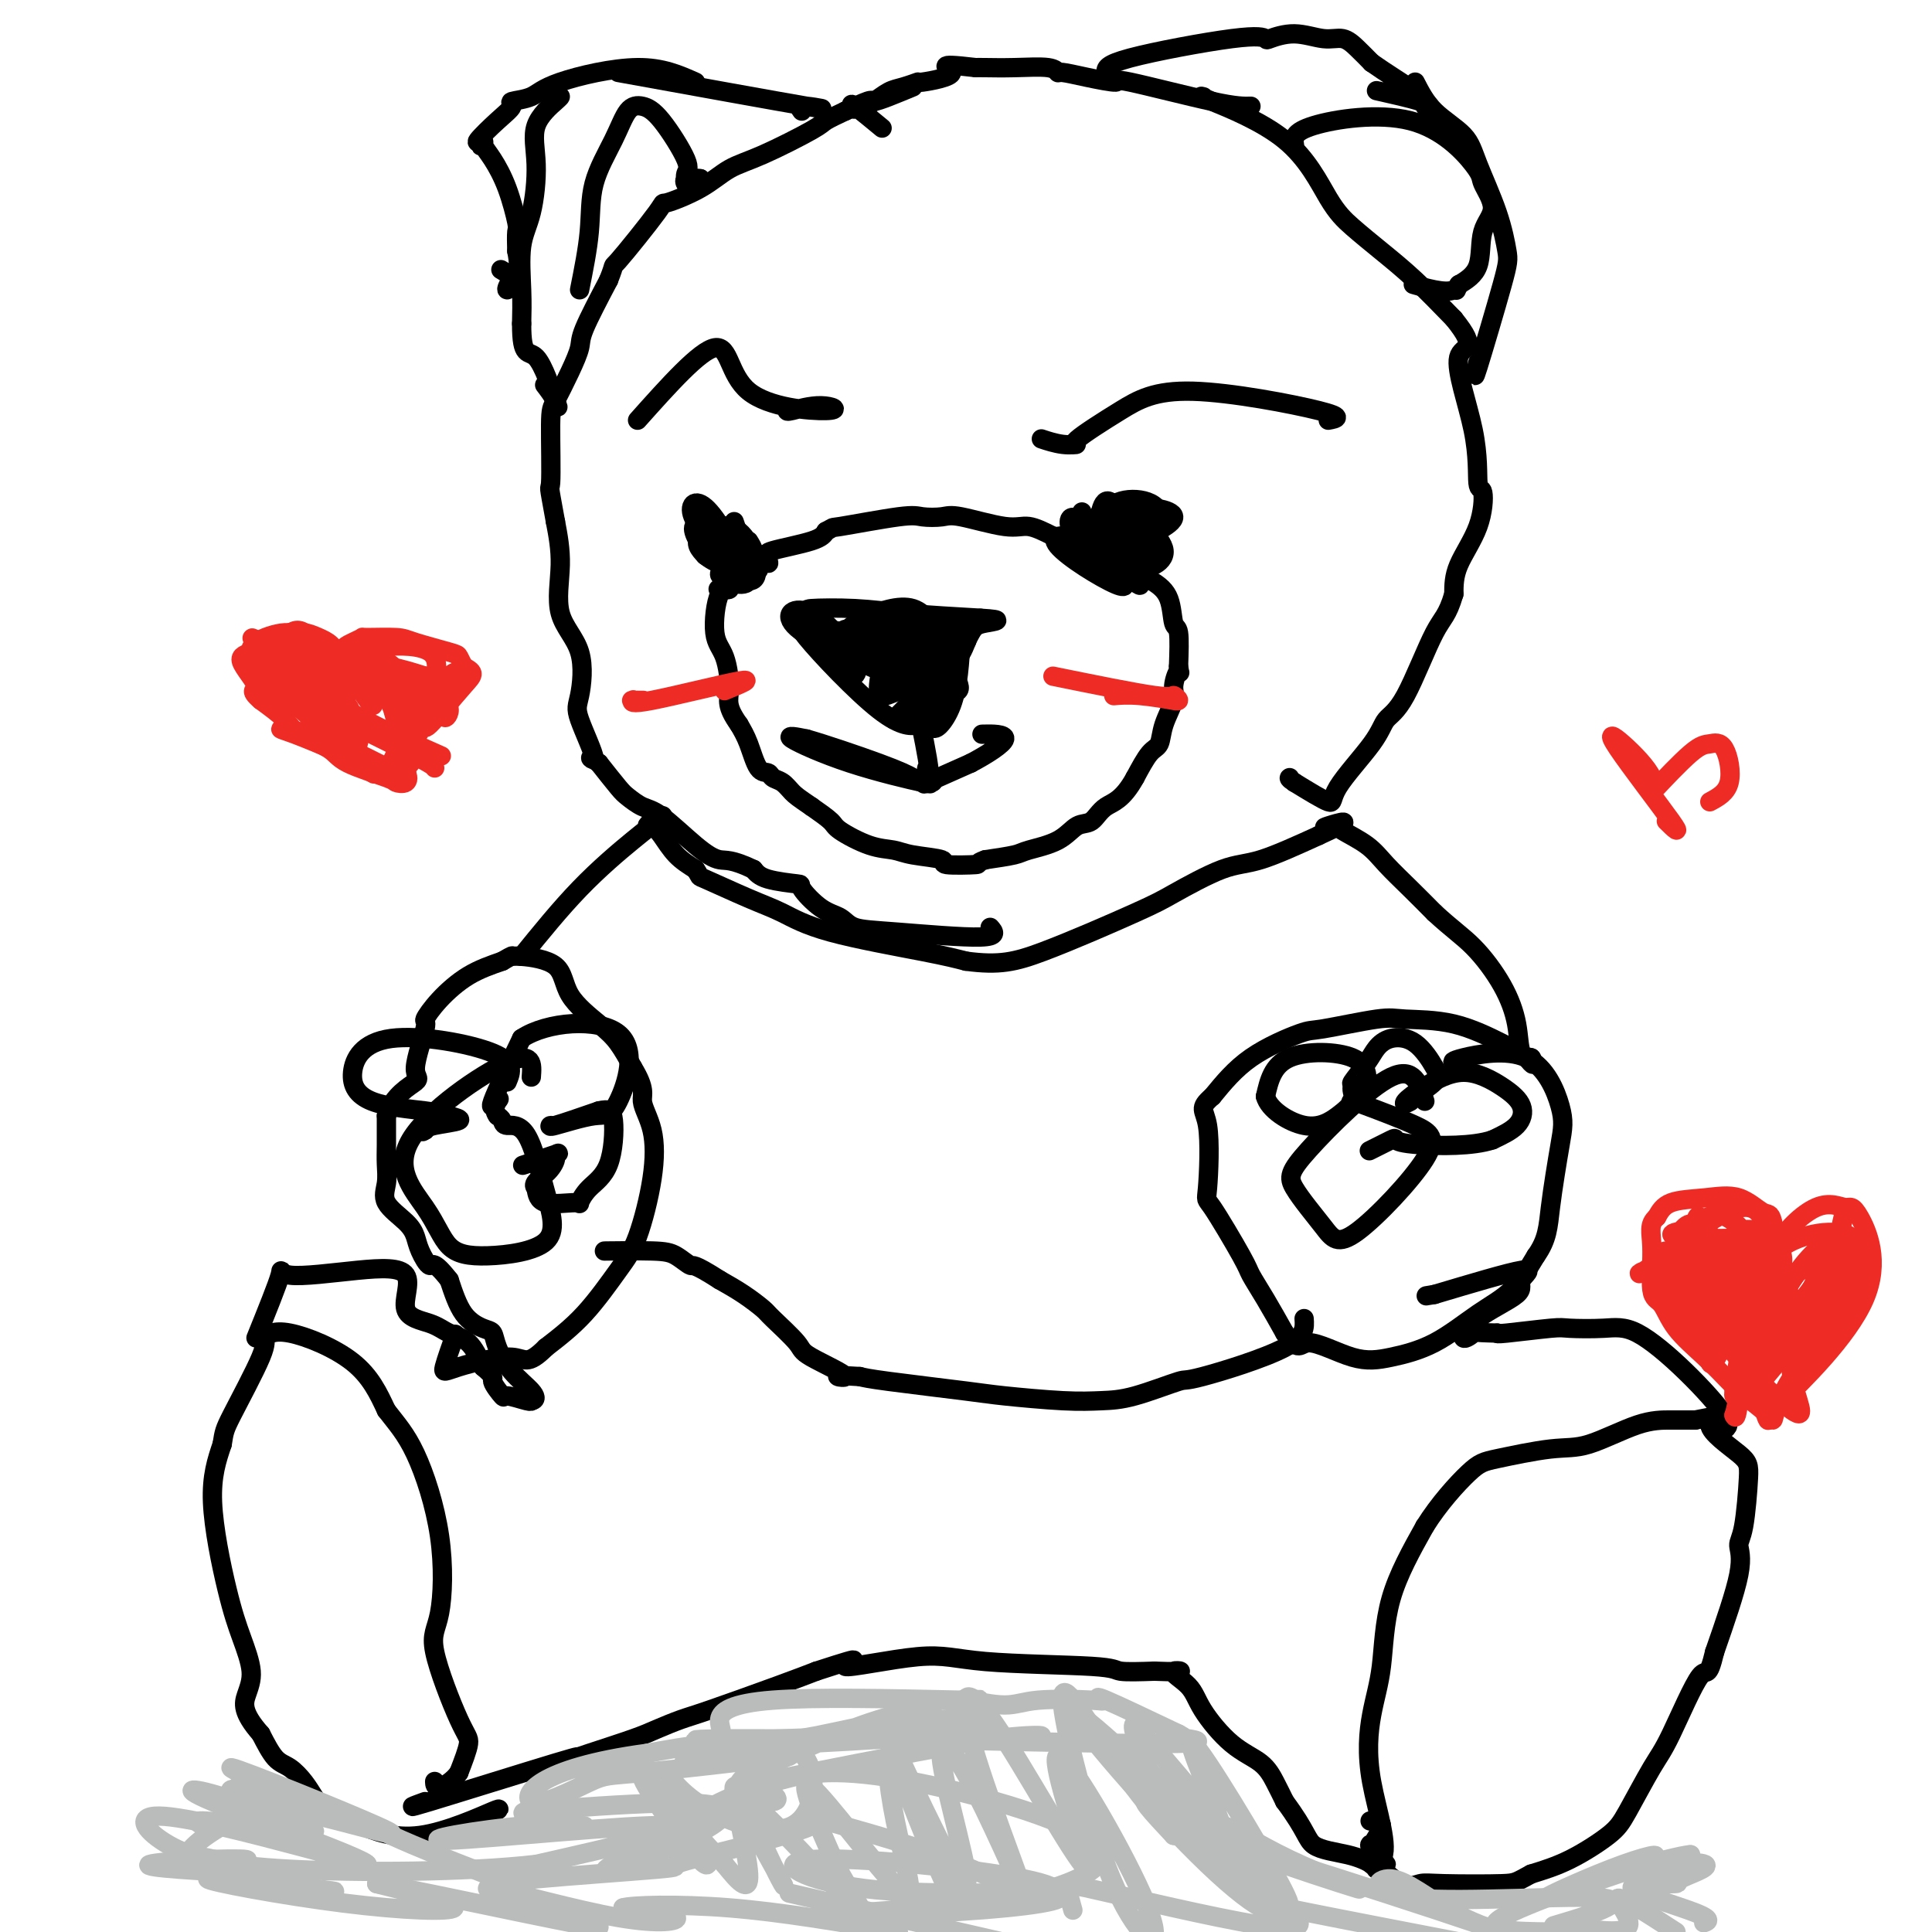 <svg viewBox='0 0 400 400' version='1.1' xmlns='http://www.w3.org/2000/svg' xmlns:xlink='http://www.w3.org/1999/xlink'><g fill='none' stroke='#000000' stroke-width='4' stroke-linecap='round' stroke-linejoin='round'><path d='M101,376c1.782,-1.037 3.564,-2.074 1,-1c-2.564,1.074 -9.474,4.258 -15,5c-5.526,0.742 -9.668,-0.959 -12,-2c-2.332,-1.041 -2.854,-1.424 -4,-2c-1.146,-0.576 -2.915,-1.345 -4,-2c-1.085,-0.655 -1.487,-1.195 -2,-2c-0.513,-0.805 -1.138,-1.876 -2,-3c-0.862,-1.124 -1.963,-2.303 -3,-3c-1.037,-0.697 -2.011,-0.914 -3,-2c-0.989,-1.086 -1.995,-3.043 -3,-5'/><path d='M54,359c-4.012,-4.536 -3.543,-6.376 -3,-8c0.543,-1.624 1.159,-3.032 1,-5c-0.159,-1.968 -1.094,-4.497 -2,-7c-0.906,-2.503 -1.782,-4.982 -3,-10c-1.218,-5.018 -2.776,-12.577 -3,-18c-0.224,-5.423 0.888,-8.712 2,-12'/><path d='M46,299c0.406,-2.543 0.421,-2.901 2,-6c1.579,-3.099 4.721,-8.938 6,-12c1.279,-3.062 0.693,-3.347 1,-4c0.307,-0.653 1.506,-1.676 5,-1c3.494,0.676 9.284,3.050 13,6c3.716,2.950 5.358,6.475 7,10'/><path d='M80,292c2.148,2.794 4.018,4.780 6,9c1.982,4.220 4.077,10.675 5,17c0.923,6.325 0.673,12.521 0,16c-0.673,3.479 -1.768,4.242 -1,8c0.768,3.758 3.399,10.512 5,14c1.601,3.488 2.172,3.711 2,5c-0.172,1.289 -1.086,3.645 -2,6'/><path d='M95,367c-1.155,1.667 -3.042,2.833 -4,3c-0.958,0.167 -0.988,-0.667 -1,-1c-0.012,-0.333 -0.006,-0.167 0,0'/><path d='M53,277c2.228,-5.519 4.456,-11.038 5,-13c0.544,-1.962 -0.595,-0.366 2,0c2.595,0.366 8.924,-0.498 14,-1c5.076,-0.502 8.900,-0.642 10,1c1.100,1.642 -0.523,5.067 0,7c0.523,1.933 3.192,2.374 5,3c1.808,0.626 2.756,1.438 4,2c1.244,0.562 2.784,0.875 4,2c1.216,1.125 2.108,3.063 3,5'/><path d='M100,283c2.807,2.349 1.824,2.223 2,3c0.176,0.777 1.511,2.457 2,3c0.489,0.543 0.131,-0.050 1,0c0.869,0.050 2.965,0.744 4,1c1.035,0.256 1.010,0.073 1,0c-0.010,-0.073 -0.005,-0.037 0,0'/><path d='M110,290c1.125,-0.124 0.938,-0.936 0,-2c-0.938,-1.064 -2.628,-2.382 -4,-4c-1.372,-1.618 -2.426,-3.536 -3,-5c-0.574,-1.464 -0.669,-2.475 -1,-3c-0.331,-0.525 -0.897,-0.564 -2,-1c-1.103,-0.436 -2.744,-1.267 -4,-3c-1.256,-1.733 -2.128,-4.366 -3,-7'/><path d='M93,265c-3.427,-4.404 -3.494,-2.915 -4,-3c-0.506,-0.085 -1.452,-1.744 -2,-3c-0.548,-1.256 -0.697,-2.111 -1,-3c-0.303,-0.889 -0.761,-1.814 -2,-3c-1.239,-1.186 -3.260,-2.633 -4,-4c-0.740,-1.367 -0.198,-2.655 0,-4c0.198,-1.345 0.053,-2.747 0,-4c-0.053,-1.253 -0.015,-2.358 0,-4c0.015,-1.642 0.008,-3.821 0,-6'/><path d='M80,231c1.394,-4.313 4.878,-6.095 6,-7c1.122,-0.905 -0.117,-0.935 0,-3c0.117,-2.065 1.589,-6.167 2,-8c0.411,-1.833 -0.240,-1.399 0,-2c0.240,-0.601 1.372,-2.239 3,-4c1.628,-1.761 3.751,-3.646 6,-5c2.249,-1.354 4.625,-2.177 7,-3'/><path d='M104,199c2.449,-1.452 2.073,-1.081 2,-1c-0.073,0.081 0.157,-0.129 2,0c1.843,0.129 5.298,0.595 7,2c1.702,1.405 1.652,3.748 3,6c1.348,2.252 4.094,4.414 6,6c1.906,1.586 2.973,2.596 4,4c1.027,1.404 2.013,3.202 3,5'/><path d='M131,221c2.817,4.586 1.859,5.552 2,7c0.141,1.448 1.380,3.379 2,6c0.620,2.621 0.619,5.932 0,10c-0.619,4.068 -1.857,8.895 -3,12c-1.143,3.105 -2.192,4.490 -4,7c-1.808,2.510 -4.374,6.146 -7,9c-2.626,2.854 -5.313,4.927 -8,7'/><path d='M113,279c-3.915,3.915 -4.201,2.204 -7,2c-2.799,-0.204 -8.111,1.100 -11,2c-2.889,0.900 -3.355,1.396 -3,0c0.355,-1.396 1.530,-4.685 2,-6c0.470,-1.315 0.235,-0.658 0,0'/><path d='M108,198c3.971,-4.898 7.941,-9.797 12,-14c4.059,-4.203 8.206,-7.712 11,-10c2.794,-2.288 4.237,-3.355 5,-4c0.763,-0.645 0.848,-0.867 1,-1c0.152,-0.133 0.372,-0.175 0,0c-0.372,0.175 -1.335,0.567 -2,1c-0.665,0.433 -1.032,0.906 -1,1c0.032,0.094 0.462,-0.191 1,0c0.538,0.191 1.183,0.859 2,2c0.817,1.141 1.805,2.755 3,4c1.195,1.245 2.598,2.123 4,3'/><path d='M144,180c1.234,1.793 0.320,1.275 2,2c1.680,0.725 5.953,2.694 9,4c3.047,1.306 4.868,1.948 7,3c2.132,1.052 4.574,2.514 10,4c5.426,1.486 13.836,2.996 19,4c5.164,1.004 7.082,1.502 9,2'/><path d='M200,199c6.895,0.916 10.134,0.207 16,-2c5.866,-2.207 14.359,-5.912 19,-8c4.641,-2.088 5.430,-2.560 8,-4c2.570,-1.440 6.923,-3.849 10,-5c3.077,-1.151 4.879,-1.043 8,-2c3.121,-0.957 7.560,-2.978 12,-5'/><path d='M273,173c9.227,-4.168 3.795,-2.587 2,-2c-1.795,0.587 0.048,0.179 1,0c0.952,-0.179 1.012,-0.128 1,0c-0.012,0.128 -0.097,0.333 1,1c1.097,0.667 3.377,1.797 5,3c1.623,1.203 2.591,2.478 4,4c1.409,1.522 3.260,3.292 5,5c1.740,1.708 3.370,3.354 5,5'/><path d='M297,189c3.660,3.371 5.811,4.797 8,7c2.189,2.203 4.415,5.183 6,8c1.585,2.817 2.530,5.470 3,8c0.470,2.530 0.466,4.936 1,6c0.534,1.064 1.605,0.787 2,1c0.395,0.213 0.113,0.918 0,1c-0.113,0.082 -0.056,-0.459 0,-1'/><path d='M317,219c0.882,2.441 0.088,1.044 -1,0c-1.088,-1.044 -2.470,-1.737 -5,-3c-2.530,-1.263 -6.208,-3.098 -10,-4c-3.792,-0.902 -7.699,-0.870 -10,-1c-2.301,-0.130 -2.998,-0.422 -6,0c-3.002,0.422 -8.310,1.556 -11,2c-2.690,0.444 -2.763,0.196 -5,1c-2.237,0.804 -6.639,2.658 -10,5c-3.361,2.342 -5.680,5.171 -8,8'/><path d='M251,227c-3.019,2.606 -1.568,2.622 -1,6c0.568,3.378 0.251,10.120 0,13c-0.251,2.880 -0.438,1.899 1,4c1.438,2.101 4.499,7.285 6,10c1.501,2.715 1.443,2.962 2,4c0.557,1.038 1.731,2.868 3,5c1.269,2.132 2.635,4.566 4,7'/><path d='M266,276c3.006,4.300 3.022,2.051 5,2c1.978,-0.051 5.918,2.096 9,3c3.082,0.904 5.307,0.565 8,0c2.693,-0.565 5.856,-1.358 9,-3c3.144,-1.642 6.270,-4.134 9,-6c2.730,-1.866 5.066,-3.104 7,-5c1.934,-1.896 3.467,-4.448 5,-7'/><path d='M318,260c2.430,-3.419 2.507,-5.967 3,-10c0.493,-4.033 1.404,-9.550 2,-13c0.596,-3.450 0.878,-4.833 0,-8c-0.878,-3.167 -2.916,-8.117 -7,-10c-4.084,-1.883 -10.215,-0.699 -13,0c-2.785,0.699 -2.224,0.914 -2,1c0.224,0.086 0.112,0.043 0,0'/><path d='M295,228c-1.166,-3.624 -2.332,-7.249 -7,-5c-4.668,2.249 -12.838,10.370 -17,15c-4.162,4.630 -4.316,5.769 -3,8c1.316,2.231 4.101,5.554 6,8c1.899,2.446 2.912,4.014 7,1c4.088,-3.014 11.251,-10.610 14,-15c2.749,-4.390 1.085,-5.574 -2,-7c-3.085,-1.426 -7.590,-3.094 -10,-4c-2.410,-0.906 -2.726,-1.052 -3,-1c-0.274,0.052 -0.507,0.300 0,0c0.507,-0.300 1.753,-1.150 3,-2'/><path d='M283,226c0.467,-0.550 0.133,-0.924 0,-1c-0.133,-0.076 -0.067,0.144 0,-1c0.067,-1.144 0.133,-3.654 -3,-5c-3.133,-1.346 -9.467,-1.527 -13,0c-3.533,1.527 -4.267,4.764 -5,8'/><path d='M262,227c0.662,2.677 4.818,5.369 8,6c3.182,0.631 5.389,-0.800 7,-2c1.611,-1.200 2.626,-2.169 3,-3c0.374,-0.831 0.107,-1.523 0,-2c-0.107,-0.477 -0.053,-0.738 0,-1'/><path d='M280,225c0.306,-0.952 -0.428,-0.333 0,-1c0.428,-0.667 2.020,-2.621 3,-4c0.980,-1.379 1.348,-2.183 2,-3c0.652,-0.817 1.586,-1.648 3,-2c1.414,-0.352 3.307,-0.224 5,1c1.693,1.224 3.186,3.545 4,5c0.814,1.455 0.950,2.046 0,3c-0.950,0.954 -2.986,2.273 -4,3c-1.014,0.727 -1.007,0.864 -1,1'/><path d='M292,228c-1.143,0.743 -1.500,0.599 -1,0c0.500,-0.599 1.857,-1.654 4,-3c2.143,-1.346 5.071,-2.982 8,-3c2.929,-0.018 5.857,1.583 8,3c2.143,1.417 3.500,2.651 4,4c0.500,1.349 0.143,2.814 -1,4c-1.143,1.186 -3.071,2.093 -5,3'/><path d='M309,236c-4.021,1.362 -11.075,1.265 -15,1c-3.925,-0.265 -4.722,-0.700 -5,-1c-0.278,-0.300 -0.036,-0.465 -1,0c-0.964,0.465 -3.132,1.562 -4,2c-0.868,0.438 -0.434,0.219 0,0'/><path d='M110,223c0.213,-2.715 0.425,-5.430 -5,-3c-5.425,2.430 -16.489,10.006 -20,16c-3.511,5.994 0.529,10.407 3,14c2.471,3.593 3.373,6.367 5,8c1.627,1.633 3.981,2.127 8,2c4.019,-0.127 9.705,-0.874 12,-3c2.295,-2.126 1.201,-5.630 0,-10c-1.201,-4.370 -2.507,-9.604 -4,-12c-1.493,-2.396 -3.171,-1.953 -4,-2c-0.829,-0.047 -0.808,-0.585 -1,-1c-0.192,-0.415 -0.596,-0.708 -1,-1'/><path d='M103,231c-0.963,-1.257 -0.372,-2.399 0,-3c0.372,-0.601 0.523,-0.662 0,0c-0.523,0.662 -1.721,2.046 -1,0c0.721,-2.046 3.360,-7.523 6,-13'/><path d='M108,215c5.256,-3.511 15.896,-4.290 20,-1c4.104,3.290 1.671,10.649 0,14c-1.671,3.351 -2.580,2.693 -5,3c-2.420,0.307 -6.350,1.577 -8,2c-1.650,0.423 -1.021,-0.002 -1,0c0.021,0.002 -0.565,0.429 1,0c1.565,-0.429 5.283,-1.715 9,-3'/><path d='M124,230c2.077,-0.489 2.768,-0.212 3,2c0.232,2.212 0.003,6.360 -1,9c-1.003,2.640 -2.780,3.771 -4,5c-1.220,1.229 -1.884,2.556 -2,3c-0.116,0.444 0.315,0.004 -1,0c-1.315,-0.004 -4.376,0.427 -6,0c-1.624,-0.427 -1.812,-1.714 -2,-3'/><path d='M111,246c-1.068,-0.975 0.764,-1.914 2,-3c1.236,-1.086 1.878,-2.319 2,-3c0.122,-0.681 -0.277,-0.812 0,-1c0.277,-0.188 1.228,-0.435 0,0c-1.228,0.435 -4.637,1.553 -6,2c-1.363,0.447 -0.682,0.224 0,0'/><path d='M105,224c0.857,-2.029 1.713,-4.057 -3,-6c-4.713,-1.943 -14.996,-3.800 -21,-3c-6.004,0.800 -7.730,4.256 -8,7c-0.270,2.744 0.916,4.777 4,6c3.084,1.223 8.067,1.637 11,2c2.933,0.363 3.817,0.675 5,1c1.183,0.325 2.665,0.665 2,1c-0.665,0.335 -3.476,0.667 -5,1c-1.524,0.333 -1.762,0.666 -2,1'/><path d='M88,234c-0.833,0.500 -0.417,0.250 0,0'/><path d='M88,373c-2.407,0.878 -4.815,1.756 1,0c5.815,-1.756 19.852,-6.147 26,-8c6.148,-1.853 4.406,-1.169 4,-1c-0.406,0.169 0.525,-0.179 3,-1c2.475,-0.821 6.495,-2.117 9,-3c2.505,-0.883 3.494,-1.353 5,-2c1.506,-0.647 3.527,-1.473 5,-2c1.473,-0.527 2.397,-0.757 6,-2c3.603,-1.243 9.887,-3.498 14,-5c4.113,-1.502 6.057,-2.251 8,-3'/><path d='M169,346c13.117,-4.269 5.408,-1.441 6,-1c0.592,0.441 9.485,-1.503 15,-2c5.515,-0.497 7.654,0.454 14,1c6.346,0.546 16.901,0.685 22,1c5.099,0.315 4.743,0.804 6,1c1.257,0.196 4.129,0.098 7,0'/><path d='M239,346c8.333,0.337 4.666,-0.322 4,0c-0.666,0.322 1.670,1.625 3,3c1.330,1.375 1.655,2.821 3,5c1.345,2.179 3.711,5.089 6,7c2.289,1.911 4.501,2.822 6,4c1.499,1.178 2.285,2.622 3,4c0.715,1.378 1.357,2.689 2,4'/><path d='M266,373c4.570,6.121 4.495,7.923 6,9c1.505,1.077 4.590,1.428 7,2c2.410,0.572 4.146,1.366 5,2c0.854,0.634 0.827,1.108 1,1c0.173,-0.108 0.547,-0.798 1,-1c0.453,-0.202 0.987,0.085 1,0c0.013,-0.085 -0.493,-0.543 -1,-1'/><path d='M286,385c1.743,-2.426 -0.900,-9.990 -2,-16c-1.100,-6.010 -0.656,-10.467 0,-14c0.656,-3.533 1.523,-6.144 2,-10c0.477,-3.856 0.565,-8.959 2,-14c1.435,-5.041 4.218,-10.021 7,-15'/><path d='M295,316c2.911,-4.662 6.689,-8.819 9,-11c2.311,-2.181 3.156,-2.388 6,-3c2.844,-0.612 7.688,-1.628 11,-2c3.312,-0.372 5.094,-0.100 8,-1c2.906,-0.900 6.936,-2.973 10,-4c3.064,-1.027 5.161,-1.008 7,-1c1.839,0.008 3.419,0.004 5,0'/><path d='M351,294c6.693,-1.334 2.927,-0.668 3,1c0.073,1.668 3.985,4.338 6,6c2.015,1.662 2.134,2.315 2,5c-0.134,2.685 -0.520,7.400 -1,10c-0.480,2.600 -1.052,3.085 -1,4c0.052,0.915 0.729,2.262 0,6c-0.729,3.738 -2.865,9.869 -5,16'/><path d='M355,342c-1.444,6.053 -1.555,3.184 -3,5c-1.445,1.816 -4.225,8.317 -6,12c-1.775,3.683 -2.545,4.548 -4,7c-1.455,2.452 -3.596,6.492 -5,9c-1.404,2.508 -2.070,3.483 -4,5c-1.930,1.517 -5.123,3.576 -8,5c-2.877,1.424 -5.439,2.212 -8,3'/><path d='M317,388c-3.175,1.686 -3.114,1.900 -6,2c-2.886,0.100 -8.721,0.085 -12,0c-3.279,-0.085 -4.003,-0.241 -5,0c-0.997,0.241 -2.267,0.879 -4,0c-1.733,-0.879 -3.928,-3.275 -5,-4c-1.072,-0.725 -1.021,0.221 -1,0c0.021,-0.221 0.010,-1.611 0,-3'/><path d='M284,383c-0.887,-1.370 -0.105,-1.295 0,-1c0.105,0.295 -0.467,0.811 0,0c0.467,-0.811 1.972,-2.949 2,-4c0.028,-1.051 -1.421,-1.015 -2,-1c-0.579,0.015 -0.290,0.007 0,0'/><path d='M357,296c0.645,-0.483 1.290,-0.966 0,-3c-1.290,-2.034 -4.517,-5.618 -8,-9c-3.483,-3.382 -7.224,-6.563 -10,-8c-2.776,-1.437 -4.586,-1.131 -7,-1c-2.414,0.131 -5.430,0.087 -7,0c-1.570,-0.087 -1.692,-0.216 -4,0c-2.308,0.216 -6.802,0.776 -9,1c-2.198,0.224 -2.099,0.112 -2,0'/><path d='M310,276c-5.483,-0.107 -4.692,-0.373 -5,0c-0.308,0.373 -1.715,1.385 -2,1c-0.285,-0.385 0.554,-2.167 3,-4c2.446,-1.833 6.501,-3.718 8,-5c1.499,-1.282 0.442,-1.960 1,-3c0.558,-1.040 2.731,-2.440 0,-2c-2.731,0.440 -10.365,2.720 -18,5'/><path d='M297,268c-3.000,0.500 -1.500,0.250 0,0'/><path d='M270,273c0.144,1.864 0.288,3.729 -4,6c-4.288,2.271 -13.007,4.949 -17,6c-3.993,1.051 -3.261,0.474 -5,1c-1.739,0.526 -5.948,2.153 -9,3c-3.052,0.847 -4.946,0.914 -7,1c-2.054,0.086 -4.269,0.192 -8,0c-3.731,-0.192 -8.980,-0.680 -12,-1c-3.020,-0.320 -3.813,-0.471 -8,-1c-4.187,-0.529 -11.768,-1.437 -16,-2c-4.232,-0.563 -5.116,-0.782 -6,-1'/><path d='M178,285c-8.018,-0.559 -3.063,0.542 -3,0c0.063,-0.542 -4.765,-2.729 -7,-4c-2.235,-1.271 -1.878,-1.628 -3,-3c-1.122,-1.372 -3.723,-3.760 -5,-5c-1.277,-1.240 -1.228,-1.334 -2,-2c-0.772,-0.666 -2.363,-1.905 -4,-3c-1.637,-1.095 -3.318,-2.048 -5,-3'/><path d='M149,265c-5.705,-3.668 -5.469,-2.839 -6,-3c-0.531,-0.161 -1.830,-1.311 -3,-2c-1.170,-0.689 -2.210,-0.917 -5,-1c-2.790,-0.083 -7.328,-0.022 -9,0c-1.672,0.022 -0.478,0.006 0,0c0.478,-0.006 0.239,-0.003 0,0'/><path d='M205,192c0.825,0.942 1.650,1.885 -2,2c-3.650,0.115 -11.774,-0.596 -17,-1c-5.226,-0.404 -7.553,-0.500 -9,-1c-1.447,-0.500 -2.016,-1.404 -3,-2c-0.984,-0.596 -2.385,-0.883 -4,-2c-1.615,-1.117 -3.443,-3.062 -4,-4c-0.557,-0.938 0.158,-0.868 -1,-1c-1.158,-0.132 -4.188,-0.466 -6,-1c-1.812,-0.534 -2.406,-1.267 -3,-2'/><path d='M156,180c-4.630,-2.218 -5.706,-1.764 -7,-2c-1.294,-0.236 -2.806,-1.163 -5,-3c-2.194,-1.837 -5.068,-4.583 -7,-6c-1.932,-1.417 -2.920,-1.503 -4,-2c-1.080,-0.497 -2.252,-1.403 -3,-2c-0.748,-0.597 -1.071,-0.885 -2,-2c-0.929,-1.115 -2.465,-3.058 -4,-5'/><path d='M124,158c-3.143,-2.420 -1.001,0.031 -1,-1c0.001,-1.031 -2.139,-5.543 -3,-8c-0.861,-2.457 -0.443,-2.860 0,-5c0.443,-2.140 0.913,-6.017 0,-9c-0.913,-2.983 -3.207,-5.072 -4,-8c-0.793,-2.928 -0.084,-6.694 0,-10c0.084,-3.306 -0.458,-6.153 -1,-9'/><path d='M115,108c-1.613,-8.879 -1.146,-6.077 -1,-8c0.146,-1.923 -0.027,-8.572 0,-12c0.027,-3.428 0.256,-3.637 1,-5c0.744,-1.363 2.004,-3.881 3,-6c0.996,-2.119 1.730,-3.840 2,-5c0.270,-1.160 0.077,-1.760 1,-4c0.923,-2.240 2.961,-6.120 5,-10'/><path d='M126,58c1.677,-4.190 0.369,-2.166 2,-4c1.631,-1.834 6.201,-7.528 8,-10c1.799,-2.472 0.825,-1.723 2,-2c1.175,-0.277 4.498,-1.579 7,-3c2.502,-1.421 4.184,-2.961 6,-4c1.816,-1.039 3.765,-1.577 7,-3c3.235,-1.423 7.756,-3.729 10,-5c2.244,-1.271 2.213,-1.506 3,-2c0.787,-0.494 2.394,-1.247 4,-2'/><path d='M175,23c6.733,-3.267 5.067,-1.933 6,-2c0.933,-0.067 4.467,-1.533 8,-3'/><path d='M249,20c0.164,0.043 0.327,0.086 0,0c-0.327,-0.086 -1.146,-0.299 2,1c3.146,1.299 10.257,4.112 15,8c4.743,3.888 7.119,8.851 9,12c1.881,3.149 3.267,4.483 5,6c1.733,1.517 3.813,3.216 6,5c2.187,1.784 4.482,3.653 7,6c2.518,2.347 5.259,5.174 8,8'/><path d='M301,66c5.471,6.802 1.648,5.306 1,8c-0.648,2.694 1.879,9.577 3,15c1.121,5.423 0.836,9.387 1,11c0.164,1.613 0.776,0.876 1,2c0.224,1.124 0.060,4.110 -1,7c-1.060,2.890 -3.017,5.683 -4,8c-0.983,2.317 -0.991,4.159 -1,6'/><path d='M301,123c-1.375,4.650 -2.314,4.775 -4,8c-1.686,3.225 -4.121,9.550 -6,13c-1.879,3.450 -3.202,4.024 -4,5c-0.798,0.976 -1.069,2.354 -3,5c-1.931,2.646 -5.520,6.558 -7,9c-1.480,2.442 -0.851,3.412 -2,3c-1.149,-0.412 -4.074,-2.206 -7,-4'/><path d='M268,162c-1.311,-0.844 -1.089,-0.956 -1,-1c0.089,-0.044 0.044,-0.022 0,0'/><path d='M306,75c-0.527,2.182 -1.055,4.363 0,1c1.055,-3.363 3.692,-12.271 5,-17c1.308,-4.729 1.288,-5.277 1,-7c-0.288,-1.723 -0.842,-4.619 -2,-8c-1.158,-3.381 -2.919,-7.246 -4,-10c-1.081,-2.754 -1.483,-4.395 -3,-6c-1.517,-1.605 -4.148,-3.173 -6,-5c-1.852,-1.827 -2.926,-3.914 -4,-6'/><path d='M268,30c-0.191,-1.328 -0.381,-2.656 4,-4c4.381,-1.344 13.335,-2.705 20,-1c6.665,1.705 11.043,6.476 13,9c1.957,2.524 1.494,2.801 2,4c0.506,1.199 1.981,3.321 2,5c0.019,1.679 -1.418,2.913 -2,5c-0.582,2.087 -0.309,5.025 -1,7c-0.691,1.975 -2.345,2.988 -4,4'/><path d='M302,59c-1.070,2.419 -0.245,0.466 0,0c0.245,-0.466 -0.089,0.556 -1,1c-0.911,0.444 -2.399,0.312 -4,0c-1.601,-0.312 -3.315,-0.803 -4,-1c-0.685,-0.197 -0.343,-0.098 0,0'/><path d='M166,23c-0.444,-0.578 -0.889,-1.156 1,-1c1.889,0.156 6.111,1.044 0,0c-6.111,-1.044 -22.556,-4.022 -39,-7'/><path d='M116,20c-0.009,-0.008 -0.018,-0.015 0,0c0.018,0.015 0.064,0.054 -1,1c-1.064,0.946 -3.238,2.800 -4,5c-0.762,2.200 -0.113,4.747 0,8c0.113,3.253 -0.310,7.212 -1,10c-0.690,2.788 -1.647,4.404 -2,7c-0.353,2.596 -0.101,6.170 0,9c0.101,2.830 0.050,4.915 0,7'/><path d='M108,67c-0.019,7.395 1.434,5.382 3,7c1.566,1.618 3.244,6.867 4,9c0.756,2.133 0.588,1.151 0,0c-0.588,-1.151 -1.597,-2.472 -2,-3c-0.403,-0.528 -0.202,-0.264 0,0'/><path d='M120,60c0.834,-4.166 1.668,-8.333 2,-12c0.332,-3.667 0.162,-6.835 1,-10c0.838,-3.165 2.685,-6.327 4,-9c1.315,-2.673 2.100,-4.858 3,-6c0.900,-1.142 1.916,-1.240 3,-1c1.084,0.240 2.236,0.817 4,3c1.764,2.183 4.141,5.972 5,8c0.859,2.028 0.199,2.296 0,3c-0.199,0.704 0.062,1.843 0,2c-0.062,0.157 -0.446,-0.670 0,-1c0.446,-0.330 1.723,-0.165 3,0'/><path d='M145,37c1.333,2.000 0.667,1.000 0,0'/><path d='M191,147c-0.007,0.759 -0.015,1.519 0,2c0.015,0.481 0.052,0.685 -1,1c-1.052,0.315 -3.194,0.743 -8,-3c-4.806,-3.743 -12.276,-11.656 -15,-15c-2.724,-3.344 -0.703,-2.120 0,-2c0.703,0.120 0.087,-0.865 0,-1c-0.087,-0.135 0.357,0.580 2,1c1.643,0.420 4.487,0.546 7,1c2.513,0.454 4.694,1.235 6,2c1.306,0.765 1.736,1.514 2,2c0.264,0.486 0.361,0.710 2,1c1.639,0.290 4.819,0.645 8,1'/><path d='M194,137c4.260,1.680 1.409,1.880 0,2c-1.409,0.120 -1.377,0.161 -1,0c0.377,-0.161 1.098,-0.524 0,1c-1.098,1.524 -4.016,4.934 -6,7c-1.984,2.066 -3.034,2.787 -1,1c2.034,-1.787 7.153,-6.082 10,-9c2.847,-2.918 3.424,-4.459 4,-6'/><path d='M200,133c1.281,-2.077 -2.017,-0.271 -4,3c-1.983,3.271 -2.651,8.005 -3,10c-0.349,1.995 -0.378,1.251 0,1c0.378,-0.251 1.162,-0.009 2,-2c0.838,-1.991 1.730,-6.214 1,-5c-0.730,1.214 -3.081,7.865 -3,10c0.081,2.135 2.595,-0.247 4,-4c1.405,-3.753 1.703,-8.876 2,-14'/><path d='M199,132c-0.374,-2.070 -2.309,-0.246 -4,-1c-1.691,-0.754 -3.139,-4.085 -6,-5c-2.861,-0.915 -7.137,0.586 -10,2c-2.863,1.414 -4.314,2.740 -4,4c0.314,1.260 2.392,2.455 7,3c4.608,0.545 11.745,0.442 13,-1c1.255,-1.442 -3.373,-4.221 -8,-7'/><path d='M187,127c-2.424,1.879 -4.485,10.076 -5,14c-0.515,3.924 0.515,3.575 4,2c3.485,-1.575 9.426,-4.375 7,-7c-2.426,-2.625 -13.217,-5.075 -13,-3c0.217,2.075 11.443,8.674 16,10c4.557,1.326 2.445,-2.621 -1,-6c-3.445,-3.379 -8.222,-6.189 -13,-9'/><path d='M182,128c-2.725,0.004 -3.038,4.514 1,8c4.038,3.486 12.428,5.949 13,5c0.572,-0.949 -6.672,-5.308 -12,-8c-5.328,-2.692 -8.740,-3.716 -10,-2c-1.260,1.716 -0.368,6.173 1,8c1.368,1.827 3.212,1.026 2,-2c-1.212,-3.026 -5.480,-8.276 -9,-10c-3.520,-1.724 -6.291,0.079 -3,3c3.291,2.921 12.646,6.961 22,11'/><path d='M187,141c4.257,1.386 3.899,-0.649 0,-3c-3.899,-2.351 -11.338,-5.019 -15,-7c-3.662,-1.981 -3.548,-3.274 -4,-4c-0.452,-0.726 -1.472,-0.885 0,-1c1.472,-0.115 5.435,-0.185 9,0c3.565,0.185 6.733,0.624 11,1c4.267,0.376 9.634,0.688 15,1'/><path d='M203,128c5.787,0.333 2.756,0.664 1,1c-1.756,0.336 -2.235,0.677 -3,2c-0.765,1.323 -1.816,3.628 -3,6c-1.184,2.372 -2.499,4.810 -3,6c-0.501,1.190 -0.186,1.134 0,1c0.186,-0.134 0.242,-0.344 0,-2c-0.242,-1.656 -0.784,-4.759 -1,-6c-0.216,-1.241 -0.108,-0.621 0,0'/><path d='M187,142c0.507,-1.109 1.015,-2.217 2,1c0.985,3.217 2.448,10.761 3,14c0.552,3.239 0.195,2.174 0,2c-0.195,-0.174 -0.226,0.545 0,1c0.226,0.455 0.710,0.648 1,1c0.290,0.352 0.386,0.864 0,1c-0.386,0.136 -1.252,-0.104 -1,0c0.252,0.104 1.624,0.554 -1,0c-2.624,-0.554 -9.245,-2.111 -15,-4c-5.755,-1.889 -10.644,-4.111 -12,-5c-1.356,-0.889 0.822,-0.444 3,0'/><path d='M167,153c3.463,0.968 10.620,3.387 15,5c4.380,1.613 5.983,2.421 7,3c1.017,0.579 1.448,0.928 2,1c0.552,0.072 1.226,-0.135 1,0c-0.226,0.135 -1.350,0.610 0,0c1.350,-0.610 5.175,-2.305 9,-4'/><path d='M201,158c3.214,-1.690 6.750,-3.917 7,-5c0.250,-1.083 -2.786,-1.024 -4,-1c-1.214,0.024 -0.607,0.012 0,0'/><path d='M224,106c-0.638,2.372 -1.276,4.744 -2,4c-0.724,-0.744 -1.534,-4.602 2,-2c3.534,2.602 11.411,11.666 12,13c0.589,1.334 -6.109,-5.062 -11,-8c-4.891,-2.938 -7.973,-2.417 -6,0c1.973,2.417 9.003,6.730 12,8c2.997,1.270 1.961,-0.504 0,-3c-1.961,-2.496 -4.846,-5.713 -5,-6c-0.154,-0.287 2.423,2.357 5,5'/><path d='M231,117c1.747,0.236 3.613,-1.675 3,-4c-0.613,-2.325 -3.705,-5.066 -6,-4c-2.295,1.066 -3.795,5.938 -1,8c2.795,2.063 9.883,1.316 11,-2c1.117,-3.316 -3.738,-9.200 -7,-10c-3.262,-0.800 -4.932,3.486 -4,6c0.932,2.514 4.466,3.257 8,4'/><path d='M235,115c2.065,-0.874 3.228,-5.059 1,-7c-2.228,-1.941 -7.846,-1.639 -9,1c-1.154,2.639 2.154,7.615 6,7c3.846,-0.615 8.228,-6.819 7,-10c-1.228,-3.181 -8.065,-3.337 -10,-1c-1.935,2.337 1.033,7.169 4,12'/><path d='M234,117c2.657,1.656 7.300,-0.206 7,-3c-0.300,-2.794 -5.542,-6.522 -5,-8c0.542,-1.478 6.869,-0.708 7,1c0.131,1.708 -5.935,4.354 -12,7'/><path d='M231,114c-0.690,2.345 3.583,4.708 4,2c0.417,-2.708 -3.024,-10.488 -5,-12c-1.976,-1.512 -2.488,3.244 -3,8'/><path d='M227,112c0.667,2.095 3.833,3.333 5,3c1.167,-0.333 0.333,-2.238 0,-3c-0.333,-0.762 -0.167,-0.381 0,0'/><path d='M155,112c0.909,1.467 1.818,2.933 0,4c-1.818,1.067 -6.364,1.734 -6,3c0.364,1.266 5.639,3.132 6,1c0.361,-2.132 -4.191,-8.261 -7,-11c-2.809,-2.739 -3.876,-2.087 -4,-1c-0.124,1.087 0.696,2.609 2,4c1.304,1.391 3.092,2.651 4,3c0.908,0.349 0.937,-0.214 0,-1c-0.937,-0.786 -2.839,-1.796 -3,-1c-0.161,0.796 1.420,3.398 3,6'/><path d='M150,119c2.065,2.065 4.227,1.727 3,-1c-1.227,-2.727 -5.844,-7.843 -8,-9c-2.156,-1.157 -1.851,1.646 1,5c2.851,3.354 8.249,7.260 10,6c1.751,-1.260 -0.144,-7.685 -3,-10c-2.856,-2.315 -6.673,-0.518 -8,1c-1.327,1.518 -0.163,2.759 1,4'/><path d='M146,115c1.808,1.527 5.828,3.343 6,1c0.172,-2.343 -3.504,-8.847 -6,-11c-2.496,-2.153 -3.813,0.045 -2,3c1.813,2.955 6.754,6.668 9,8c2.246,1.332 1.797,0.282 1,-2c-0.797,-2.282 -1.942,-5.795 -2,-6c-0.058,-0.205 0.971,2.897 2,6'/><path d='M154,114c1.159,2.220 3.057,4.768 3,4c-0.057,-0.768 -2.068,-4.854 -4,-7c-1.932,-2.146 -3.786,-2.351 -4,-2c-0.214,0.351 1.211,1.259 2,2c0.789,0.741 0.943,1.315 2,2c1.057,0.685 3.016,1.481 4,2c0.984,0.519 0.992,0.759 1,1'/><path d='M158,116c1.603,1.134 1.112,0.470 1,0c-0.112,-0.470 0.156,-0.744 0,-1c-0.156,-0.256 -0.734,-0.492 1,-1c1.734,-0.508 5.781,-1.288 8,-2c2.219,-0.712 2.609,-1.356 3,-2'/><path d='M171,110c2.028,-1.034 0.599,-0.619 3,-1c2.401,-0.381 8.631,-1.558 12,-2c3.369,-0.442 3.877,-0.148 5,0c1.123,0.148 2.862,0.150 4,0c1.138,-0.150 1.676,-0.453 4,0c2.324,0.453 6.433,1.660 9,2c2.567,0.340 3.590,-0.189 5,0c1.410,0.189 3.205,1.094 5,2'/><path d='M218,111c5.904,1.728 11.164,4.047 13,5c1.836,0.953 0.247,0.541 1,1c0.753,0.459 3.848,1.789 6,3c2.152,1.211 3.360,2.304 4,4c0.640,1.696 0.711,3.995 1,5c0.289,1.005 0.797,0.716 1,2c0.203,1.284 0.102,4.142 0,7'/><path d='M244,138c0.378,2.242 0.323,0.846 0,1c-0.323,0.154 -0.915,1.859 -1,3c-0.085,1.141 0.336,1.717 0,3c-0.336,1.283 -1.430,3.272 -2,5c-0.570,1.728 -0.615,3.196 -1,4c-0.385,0.804 -1.110,0.944 -2,2c-0.890,1.056 -1.945,3.028 -3,5'/><path d='M235,161c-2.607,4.740 -4.625,5.091 -6,6c-1.375,0.909 -2.109,2.376 -3,3c-0.891,0.624 -1.940,0.405 -3,1c-1.060,0.595 -2.129,2.005 -4,3c-1.871,0.995 -4.542,1.576 -6,2c-1.458,0.424 -1.702,0.693 -3,1c-1.298,0.307 -3.649,0.654 -6,1'/><path d='M204,178c-2.403,0.832 -0.911,0.913 -2,1c-1.089,0.087 -4.760,0.180 -6,0c-1.240,-0.180 -0.049,-0.632 -1,-1c-0.951,-0.368 -4.045,-0.650 -6,-1c-1.955,-0.350 -2.770,-0.768 -4,-1c-1.230,-0.232 -2.876,-0.279 -5,-1c-2.124,-0.721 -4.726,-2.117 -6,-3c-1.274,-0.883 -1.221,-1.252 -2,-2c-0.779,-0.748 -2.389,-1.874 -4,-3'/><path d='M168,167c-2.671,-1.807 -3.349,-2.326 -4,-3c-0.651,-0.674 -1.277,-1.503 -2,-2c-0.723,-0.497 -1.545,-0.664 -2,-1c-0.455,-0.336 -0.545,-0.843 -1,-1c-0.455,-0.157 -1.276,0.035 -2,-1c-0.724,-1.035 -1.350,-3.296 -2,-5c-0.650,-1.704 -1.325,-2.852 -2,-4'/><path d='M153,150c-2.747,-3.838 -2.114,-4.934 -2,-7c0.114,-2.066 -0.292,-5.104 -1,-7c-0.708,-1.896 -1.717,-2.652 -2,-5c-0.283,-2.348 0.161,-6.289 1,-8c0.839,-1.711 2.072,-1.191 2,-1c-0.072,0.191 -1.449,0.055 -2,0c-0.551,-0.055 -0.275,-0.027 0,0'/><path d='M132,87c6.451,-7.227 12.902,-14.455 16,-15c3.098,-0.545 2.844,5.591 7,9c4.156,3.409 12.721,4.090 16,4c3.279,-0.090 1.271,-0.952 -1,-1c-2.271,-0.048 -4.804,0.718 -6,1c-1.196,0.282 -1.056,0.081 -1,0c0.056,-0.081 0.028,-0.040 0,0'/><path d='M275,87c1.718,-0.318 3.437,-0.635 -2,-2c-5.437,-1.365 -18.028,-3.776 -26,-4c-7.972,-0.224 -11.324,1.740 -15,4c-3.676,2.260 -7.676,4.815 -9,6c-1.324,1.185 0.026,0.998 0,1c-0.026,0.002 -1.430,0.193 -3,0c-1.570,-0.193 -3.306,-0.769 -4,-1c-0.694,-0.231 -0.347,-0.115 0,0'/></g>
<g fill='none' stroke='#BABBBB' stroke-width='4' stroke-linecap='round' stroke-linejoin='round'><path d='M42,378c-0.920,-0.527 -1.840,-1.053 0,-1c1.840,0.053 6.440,0.686 9,0c2.560,-0.686 3.081,-2.689 -1,-1c-4.081,1.689 -12.764,7.071 -11,9c1.764,1.929 13.975,0.404 12,0c-1.975,-0.404 -18.136,0.313 -20,1c-1.864,0.687 10.568,1.343 23,2'/><path d='M54,388c0.300,-0.717 -10.451,-3.511 -15,-4c-4.549,-0.489 -2.896,1.325 3,3c5.896,1.675 16.036,3.209 22,4c5.964,0.791 7.753,0.839 1,0c-6.753,-0.839 -22.047,-2.565 -22,-2c0.047,0.565 15.436,3.421 28,5c12.564,1.579 22.304,1.880 23,1c0.696,-0.880 -7.652,-2.940 -16,-5'/><path d='M78,390c3.202,0.363 19.209,3.769 30,6c10.791,2.231 16.368,3.285 16,3c-0.368,-0.285 -6.682,-1.911 -13,-4c-6.318,-2.089 -12.642,-4.642 -9,-4c3.642,0.642 17.250,4.481 26,6c8.750,1.519 12.643,0.720 12,0c-0.643,-0.720 -5.821,-1.360 -11,-2'/><path d='M129,395c1.622,-0.533 11.178,-0.867 22,0c10.822,0.867 22.911,2.933 35,5'/><path d='M168,393c-4.000,-0.917 -8.000,-1.833 0,0c8.000,1.833 28.000,6.417 48,11'/><path d='M222,395c0.118,0.421 0.237,0.841 0,0c-0.237,-0.841 -0.828,-2.945 -1,-4c-0.172,-1.055 0.075,-1.062 9,1c8.925,2.062 26.526,6.192 34,7c7.474,0.808 4.820,-1.705 3,-3c-1.820,-1.295 -2.806,-1.370 4,0c6.806,1.370 21.403,4.185 36,7'/><path d='M323,399c0.029,0.059 0.057,0.118 0,0c-0.057,-0.118 -0.201,-0.413 3,0c3.201,0.413 9.746,1.534 11,0c1.254,-1.534 -2.785,-5.724 -2,-6c0.785,-0.276 6.392,3.362 12,7'/><path d='M353,398c-0.233,0.082 -0.467,0.165 0,0c0.467,-0.165 1.633,-0.577 -2,-2c-3.633,-1.423 -12.067,-3.857 -13,-5c-0.933,-1.143 5.635,-0.994 8,-1c2.365,-0.006 0.529,-0.167 2,-1c1.471,-0.833 6.250,-2.337 5,-3c-1.250,-0.663 -8.529,-0.486 -11,0c-2.471,0.486 -0.135,1.282 2,1c2.135,-0.282 4.067,-1.641 6,-3'/><path d='M350,384c-0.175,-0.096 -4.613,0.664 -12,3c-7.387,2.336 -17.722,6.247 -18,6c-0.278,-0.247 9.503,-4.654 16,-7c6.497,-2.346 9.711,-2.632 3,0c-6.711,2.632 -23.346,8.180 -28,11c-4.654,2.820 2.673,2.910 10,3'/><path d='M324,398c-2.028,0.611 -4.057,1.222 0,0c4.057,-1.222 14.199,-4.277 8,-5c-6.199,-0.723 -28.739,0.886 -39,0c-10.261,-0.886 -8.244,-4.268 -5,-4c3.244,0.268 7.715,4.185 13,7c5.285,2.815 11.384,4.527 4,2c-7.384,-2.527 -28.253,-9.293 -37,-12c-8.747,-2.707 -5.374,-1.353 -2,0'/><path d='M266,386c-2.020,-0.497 12.431,4.260 15,5c2.569,0.740 -6.745,-2.538 -14,-6c-7.255,-3.462 -12.452,-7.107 -14,-7c-1.548,0.107 0.554,3.967 4,8c3.446,4.033 8.235,8.240 4,5c-4.235,-3.240 -17.496,-13.926 -22,-17c-4.504,-3.074 -0.252,1.463 4,6'/><path d='M243,380c1.852,0.481 4.481,-1.316 3,-4c-1.481,-2.684 -7.073,-6.257 -6,-6c1.073,0.257 8.813,4.342 13,8c4.187,3.658 4.823,6.888 0,3c-4.823,-3.888 -15.106,-14.893 -16,-15c-0.894,-0.107 7.602,10.684 12,15c4.398,4.316 4.699,2.158 5,0'/><path d='M254,381c-1.902,-6.229 -9.156,-21.802 -7,-20c2.156,1.802 13.724,20.977 18,29c4.276,8.023 1.262,4.893 -10,-6c-11.262,-10.893 -30.771,-29.549 -32,-29c-1.229,0.549 15.823,20.302 27,31c11.177,10.698 16.479,12.342 13,6c-3.479,-6.342 -15.740,-20.671 -28,-35'/><path d='M235,357c-2.137,-0.269 6.519,16.558 7,20c0.481,3.442 -7.213,-6.502 -13,-15c-5.787,-8.498 -9.667,-15.551 -9,-9c0.667,6.551 5.880,26.704 11,38c5.120,11.296 10.148,13.733 7,5c-3.148,-8.733 -14.471,-28.638 -18,-32c-3.529,-3.362 0.735,9.819 5,23'/><path d='M225,387c-3.015,-2.824 -13.052,-21.383 -19,-30c-5.948,-8.617 -7.808,-7.292 -5,3c2.808,10.292 10.283,29.551 11,32c0.717,2.449 -5.323,-11.910 -10,-21c-4.677,-9.090 -7.990,-12.909 -7,-6c0.990,6.909 6.283,24.545 5,25c-1.283,0.455 -9.141,-16.273 -17,-33'/><path d='M183,357c-0.647,0.425 6.234,17.989 10,27c3.766,9.011 4.417,9.470 2,3c-2.417,-6.470 -7.902,-19.869 -10,-22c-2.098,-2.131 -0.810,7.006 1,15c1.810,7.994 4.141,14.845 0,11c-4.141,-3.845 -14.755,-18.384 -18,-21c-3.245,-2.616 0.877,6.692 5,16'/><path d='M173,386c3.112,6.088 8.390,13.309 4,9c-4.390,-4.309 -18.450,-20.147 -22,-22c-3.550,-1.853 3.411,10.280 6,15c2.589,4.720 0.807,2.028 -2,-4c-2.807,-6.028 -6.640,-15.392 -7,-14c-0.360,1.392 2.754,13.541 3,18c0.246,4.459 -2.377,1.230 -5,-2'/><path d='M150,386c-5.506,-5.742 -16.772,-19.096 -17,-18c-0.228,1.096 10.583,16.642 13,18c2.417,1.358 -3.560,-11.470 -6,-16c-2.440,-4.530 -1.345,-0.761 4,3c5.345,3.761 14.939,7.512 20,5c5.061,-2.512 5.589,-11.289 2,-15c-3.589,-3.711 -11.294,-2.355 -19,-1'/><path d='M147,362c7.449,-0.573 35.571,-1.507 48,-3c12.429,-1.493 9.165,-3.547 -1,-3c-10.165,0.547 -27.232,3.693 -39,6c-11.768,2.307 -18.237,3.773 -9,2c9.237,-1.773 34.179,-6.785 43,-9c8.821,-2.215 1.520,-1.633 -7,1c-8.520,2.633 -18.260,7.316 -28,12'/><path d='M154,368c-3.966,3.367 3.621,5.285 6,5c2.379,-0.285 -0.448,-2.772 -5,-2c-4.552,0.772 -10.828,4.805 -18,9c-7.172,4.195 -15.239,8.553 -10,7c5.239,-1.553 23.782,-9.015 23,-12c-0.782,-2.985 -20.891,-1.492 -41,0'/><path d='M109,375c-3.659,0.748 7.694,2.618 11,3c3.306,0.382 -1.433,-0.722 -11,0c-9.567,0.722 -23.960,3.271 -16,3c7.960,-0.271 38.274,-3.363 45,-3c6.726,0.363 -10.137,4.182 -27,8'/><path d='M111,386c-14.350,1.648 -36.726,1.768 -51,1c-14.274,-0.768 -20.444,-2.422 -25,-5c-4.556,-2.578 -7.496,-6.079 -2,-6c5.496,0.079 19.427,3.737 28,6c8.573,2.263 11.786,3.132 15,4'/><path d='M76,386c-0.562,-1.252 -23.465,-9.382 -32,-13c-8.535,-3.618 -2.700,-2.722 5,0c7.700,2.722 17.265,7.271 16,6c-1.265,-1.271 -13.362,-8.363 -15,-10c-1.638,-1.637 7.181,2.182 16,6'/><path d='M66,375c-3.447,-1.830 -20.063,-9.403 -18,-9c2.063,0.403 22.806,8.784 30,12c7.194,3.216 0.839,1.268 -8,-1c-8.839,-2.268 -20.163,-4.855 -22,-6c-1.837,-1.145 5.813,-0.847 13,1c7.187,1.847 13.911,5.242 20,8c6.089,2.758 11.545,4.879 17,7'/><path d='M98,387c7.188,2.887 6.660,2.603 13,2c6.340,-0.603 19.550,-1.525 25,-2c5.450,-0.475 3.142,-0.503 4,-1c0.858,-0.497 4.882,-1.462 11,-3c6.118,-1.538 14.331,-3.649 17,-5c2.669,-1.351 -0.204,-1.941 3,-1c3.204,0.941 12.487,3.412 20,6c7.513,2.588 13.257,5.294 19,8'/><path d='M210,391c9.185,2.051 12.646,0.180 2,-2c-10.646,-2.180 -35.401,-4.669 -44,-4c-8.599,0.669 -1.042,4.497 11,6c12.042,1.503 28.568,0.681 36,1c7.432,0.319 5.770,1.778 -7,3c-12.770,1.222 -36.649,2.206 -39,2c-2.351,-0.206 16.824,-1.603 36,-3'/><path d='M205,394c12.826,-2.325 26.890,-6.638 22,-12c-4.890,-5.362 -28.733,-11.774 -43,-14c-14.267,-2.226 -18.958,-0.267 -24,1c-5.042,1.267 -10.434,1.841 -2,0c8.434,-1.841 30.696,-6.097 41,-8c10.304,-1.903 8.652,-1.451 7,-1'/><path d='M206,360c10.692,-1.379 14.422,-0.328 1,0c-13.422,0.328 -43.994,-0.067 -56,0c-12.006,0.067 -5.445,0.595 -3,0c2.445,-0.595 0.774,-2.314 1,-4c0.226,-1.686 2.350,-3.339 11,-4c8.650,-0.661 23.825,-0.331 39,0'/><path d='M199,352c6.418,-0.077 2.961,-0.268 3,0c0.039,0.268 3.572,0.995 6,1c2.428,0.005 3.750,-0.711 7,-1c3.250,-0.289 8.428,-0.150 11,0c2.572,0.150 2.539,0.309 2,0c-0.539,-0.309 -1.582,-1.088 1,0c2.582,1.088 8.791,4.044 15,7'/><path d='M244,359c2.329,1.233 0.652,0.816 2,1c1.348,0.184 5.720,0.969 -6,1c-11.720,0.031 -39.533,-0.693 -55,-1c-15.467,-0.307 -18.587,-0.198 -23,0c-4.413,0.198 -10.118,0.485 -15,1c-4.882,0.515 -8.941,1.257 -13,2'/><path d='M134,363c-23.118,3.107 -25.912,8.874 -24,10c1.912,1.126 8.532,-2.389 12,-4c3.468,-1.611 3.785,-1.318 11,-2c7.215,-0.682 21.327,-2.337 27,-3c5.673,-0.663 2.907,-0.332 1,0c-1.907,0.332 -2.953,0.666 -4,1'/><path d='M157,365c-0.911,1.044 -1.689,3.156 -2,4c-0.311,0.844 -0.156,0.422 0,0'/></g>
<g fill='none' stroke='#000000' stroke-width='4' stroke-linecap='round' stroke-linejoin='round'><path d='M144,17c-3.408,-1.524 -6.817,-3.047 -12,-3c-5.183,0.047 -12.142,1.666 -16,3c-3.858,1.334 -4.615,2.383 -6,3c-1.385,0.617 -3.399,0.804 -4,1c-0.601,0.196 0.210,0.403 0,1c-0.210,0.597 -1.441,1.584 -3,3c-1.559,1.416 -3.445,3.262 -4,4c-0.555,0.738 0.223,0.369 1,0'/><path d='M100,29c-0.934,1.533 -0.269,1.365 0,1c0.269,-0.365 0.143,-0.928 0,-1c-0.143,-0.072 -0.301,0.346 0,1c0.301,0.654 1.061,1.546 2,3c0.939,1.454 2.056,3.472 3,6c0.944,2.528 1.716,5.565 2,7c0.284,1.435 0.081,1.267 0,2c-0.081,0.733 -0.041,2.366 0,4'/><path d='M107,52c0.942,4.772 -0.203,5.201 -1,6c-0.797,0.799 -1.244,1.967 -1,2c0.244,0.033 1.181,-1.068 1,-2c-0.181,-0.932 -1.480,-1.695 -2,-2c-0.520,-0.305 -0.260,-0.153 0,0'/><path d='M229,15c-0.053,-0.818 -0.106,-1.636 5,-3c5.106,-1.364 15.369,-3.276 21,-4c5.631,-0.724 6.628,-0.262 7,0c0.372,0.262 0.119,0.324 1,0c0.881,-0.324 2.896,-1.034 5,-1c2.104,0.034 4.296,0.813 6,1c1.704,0.187 2.920,-0.219 4,0c1.080,0.219 2.023,1.063 3,2c0.977,0.937 1.989,1.969 3,3'/><path d='M284,13c2.867,2.027 7.035,4.594 9,6c1.965,1.406 1.726,1.651 2,2c0.274,0.349 1.060,0.801 1,1c-0.060,0.199 -0.964,0.146 -1,0c-0.036,-0.146 0.798,-0.386 -1,-1c-1.798,-0.614 -6.228,-1.604 -8,-2c-1.772,-0.396 -0.886,-0.198 0,0'/><path d='M259,22c-1.509,0.036 -3.017,0.072 -8,-1c-4.983,-1.072 -13.440,-3.253 -17,-4c-3.560,-0.747 -2.224,-0.060 -3,0c-0.776,0.060 -3.665,-0.506 -6,-1c-2.335,-0.494 -4.117,-0.917 -5,-1c-0.883,-0.083 -0.866,0.174 -1,0c-0.134,-0.174 -0.417,-0.779 -2,-1c-1.583,-0.221 -4.465,-0.060 -7,0c-2.535,0.060 -4.724,0.017 -6,0c-1.276,-0.017 -1.638,-0.009 -2,0'/><path d='M202,14c-9.592,-1.136 -5.073,0.023 -5,1c0.073,0.977 -4.302,1.771 -6,2c-1.698,0.229 -0.720,-0.107 -1,0c-0.280,0.107 -1.817,0.658 -3,1c-1.183,0.342 -2.011,0.477 -3,1c-0.989,0.523 -2.140,1.435 -3,2c-0.860,0.565 -1.430,0.782 -2,1'/><path d='M179,22c-3.745,1.221 -1.609,0.272 -1,0c0.609,-0.272 -0.311,0.133 -1,0c-0.689,-0.133 -1.147,-0.805 0,0c1.147,0.805 3.899,3.087 5,4c1.101,0.913 0.550,0.456 0,0'/></g>
<g fill='none' stroke='#EE2B24' stroke-width='4' stroke-linecap='round' stroke-linejoin='round'><path d='M150,143c3.184,-1.298 6.368,-2.597 3,-2c-3.368,0.597 -13.287,3.088 -18,4c-4.713,0.912 -4.219,0.244 -4,0c0.219,-0.244 0.162,-0.065 0,0c-0.162,0.065 -0.428,0.018 0,0c0.428,-0.018 1.551,-0.005 2,0c0.449,0.005 0.225,0.003 0,0'/><path d='M218,140c8.464,1.722 16.929,3.443 21,4c4.071,0.557 3.749,-0.051 4,0c0.251,0.051 1.075,0.760 1,1c-0.075,0.240 -1.051,0.012 -1,0c0.051,-0.012 1.127,0.193 0,0c-1.127,-0.193 -4.457,-0.783 -7,-1c-2.543,-0.217 -4.298,-0.062 -5,0c-0.702,0.062 -0.351,0.031 0,0'/><path d='M88,155c2.924,1.302 5.849,2.603 0,0c-5.849,-2.603 -20.471,-9.111 -26,-15c-5.529,-5.889 -1.964,-11.158 1,-9c2.964,2.158 5.327,11.744 6,14c0.673,2.256 -0.345,-2.818 1,-6c1.345,-3.182 5.055,-4.472 9,-5c3.945,-0.528 8.127,-0.294 10,1c1.873,1.294 1.436,3.647 1,6'/><path d='M90,141c-0.521,3.271 -2.322,8.448 -3,10c-0.678,1.552 -0.233,-0.522 0,-1c0.233,-0.478 0.255,0.641 0,1c-0.255,0.359 -0.787,-0.040 -1,0c-0.213,0.040 -0.106,0.520 0,1'/><path d='M86,152c-0.777,1.400 -0.720,-0.601 -1,0c-0.280,0.601 -0.898,3.802 -1,5c-0.102,1.198 0.310,0.391 0,-3c-0.310,-3.391 -1.343,-9.365 -2,-12c-0.657,-2.635 -0.939,-1.930 -1,0c-0.061,1.930 0.097,5.084 1,7c0.903,1.916 2.551,2.593 3,1c0.449,-1.593 -0.300,-5.455 -1,-6c-0.700,-0.545 -1.350,2.228 -2,5'/><path d='M82,149c0.418,1.911 2.461,4.189 2,2c-0.461,-2.189 -3.428,-8.845 -4,-9c-0.572,-0.155 1.250,6.190 3,7c1.750,0.810 3.428,-3.917 1,-8c-2.428,-4.083 -8.961,-7.522 -9,-5c-0.039,2.522 6.418,11.006 9,13c2.582,1.994 1.291,-2.503 0,-7'/><path d='M84,142c-2.132,-2.150 -7.462,-4.025 -9,-4c-1.538,0.025 0.718,1.952 0,1c-0.718,-0.952 -4.409,-4.781 -4,-3c0.409,1.781 4.918,9.172 6,10c1.082,0.828 -1.262,-4.906 0,-7c1.262,-2.094 6.131,-0.547 11,1'/><path d='M88,140c2.271,0.043 2.449,-0.348 1,0c-1.449,0.348 -4.524,1.437 -5,2c-0.476,0.563 1.646,0.601 0,0c-1.646,-0.601 -7.060,-1.842 -10,-2c-2.940,-0.158 -3.407,0.765 -3,2c0.407,1.235 1.688,2.781 0,2c-1.688,-0.781 -6.344,-3.891 -11,-7'/><path d='M60,137c-2.598,-1.382 -3.593,-2.339 -2,-1c1.593,1.339 5.775,4.972 6,4c0.225,-0.972 -3.507,-6.549 -4,-8c-0.493,-1.451 2.252,1.225 3,3c0.748,1.775 -0.501,2.650 -1,3c-0.499,0.350 -0.250,0.175 0,0'/><path d='M90,159c-0.197,-0.320 -0.394,-0.640 -5,-3c-4.606,-2.360 -13.620,-6.762 -18,-9c-4.380,-2.238 -4.126,-2.314 -5,-3c-0.874,-0.686 -2.876,-1.984 -4,-3c-1.124,-1.016 -1.370,-1.750 -2,-2c-0.630,-0.250 -1.643,-0.015 -2,0c-0.357,0.015 -0.058,-0.188 0,-1c0.058,-0.812 -0.126,-2.232 0,-3c0.126,-0.768 0.563,-0.884 1,-1'/><path d='M55,134c-1.208,-1.711 -0.726,-0.990 1,0c1.726,0.990 4.698,2.247 6,3c1.302,0.753 0.935,1.000 1,1c0.065,0.000 0.564,-0.247 1,0c0.436,0.247 0.810,0.990 2,2c1.190,1.010 3.197,2.289 4,3c0.803,0.711 0.401,0.856 0,1'/><path d='M70,144c2.247,1.343 0.364,-0.301 0,-1c-0.364,-0.699 0.791,-0.454 1,0c0.209,0.454 -0.530,1.117 -1,0c-0.470,-1.117 -0.673,-4.015 -1,-5c-0.327,-0.985 -0.778,-0.058 -1,0c-0.222,0.058 -0.214,-0.754 0,-1c0.214,-0.246 0.632,0.072 1,0c0.368,-0.072 0.684,-0.536 1,-1'/><path d='M70,136c0.551,-1.856 1.928,-2.495 3,-3c1.072,-0.505 1.839,-0.874 2,-1c0.161,-0.126 -0.283,-0.007 1,0c1.283,0.007 4.294,-0.098 6,0c1.706,0.098 2.107,0.397 4,1c1.893,0.603 5.279,1.508 7,2c1.721,0.492 1.777,0.569 2,1c0.223,0.431 0.611,1.215 1,2'/><path d='M96,138c2.582,1.338 2.037,1.685 0,4c-2.037,2.315 -5.564,6.600 -7,8c-1.436,1.400 -0.780,-0.083 -1,0c-0.220,0.083 -1.317,1.734 -2,3c-0.683,1.266 -0.953,2.149 -1,3c-0.047,0.851 0.129,1.672 0,2c-0.129,0.328 -0.565,0.164 -1,0'/><path d='M84,158c-1.961,4.008 -0.864,4.028 0,0c0.864,-4.028 1.495,-12.104 2,-15c0.505,-2.896 0.884,-0.613 1,0c0.116,0.613 -0.031,-0.444 0,-1c0.031,-0.556 0.239,-0.611 1,-1c0.761,-0.389 2.075,-1.111 2,0c-0.075,1.111 -1.537,4.056 -3,7'/><path d='M87,148c-0.254,1.603 -0.389,2.110 1,0c1.389,-2.110 4.302,-6.838 5,-8c0.698,-1.162 -0.820,1.242 -1,3c-0.180,1.758 0.980,2.869 1,4c0.020,1.131 -1.098,2.283 -1,1c0.098,-1.283 1.411,-4.999 2,-7c0.589,-2.001 0.454,-2.286 -1,-1c-1.454,1.286 -4.227,4.143 -7,7'/><path d='M86,147c-1.114,0.985 0.100,0.447 0,1c-0.100,0.553 -1.513,2.196 -2,3c-0.487,0.804 -0.046,0.768 0,1c0.046,0.232 -0.303,0.731 -1,2c-0.697,1.269 -1.744,3.309 -2,4c-0.256,0.691 0.277,0.032 1,0c0.723,-0.032 1.635,0.562 2,1c0.365,0.438 0.182,0.719 0,1'/><path d='M84,160c0.585,0.756 0.547,1.648 0,2c-0.547,0.352 -1.603,0.166 -2,0c-0.397,-0.166 -0.134,-0.312 -2,-1c-1.866,-0.688 -5.859,-1.919 -8,-3c-2.141,-1.081 -2.430,-2.011 -4,-3c-1.570,-0.989 -4.423,-2.035 -6,-3c-1.577,-0.965 -1.879,-1.847 -3,-3c-1.121,-1.153 -3.060,-2.576 -5,-4'/><path d='M54,145c-2.804,-2.413 -0.813,-1.946 -1,-3c-0.187,-1.054 -2.550,-3.629 -3,-5c-0.450,-1.371 1.015,-1.539 2,-2c0.985,-0.461 1.491,-1.216 1,-2c-0.491,-0.784 -1.978,-1.596 1,0c2.978,1.596 10.422,5.599 14,8c3.578,2.401 3.289,3.201 3,4'/><path d='M71,145c2.736,2.546 1.075,2.912 1,4c-0.075,1.088 1.437,2.898 2,4c0.563,1.102 0.176,1.494 -1,-1c-1.176,-2.494 -3.141,-7.876 -6,-10c-2.859,-2.124 -6.612,-0.992 -9,-1c-2.388,-0.008 -3.412,-1.156 -1,1c2.412,2.156 8.261,7.616 11,10c2.739,2.384 2.370,1.692 2,1'/><path d='M70,153c2.239,1.982 1.837,0.935 -1,0c-2.837,-0.935 -8.108,-1.760 -10,-2c-1.892,-0.240 -0.405,0.104 2,1c2.405,0.896 5.727,2.343 10,4c4.273,1.657 9.497,3.523 9,3c-0.497,-0.523 -6.713,-3.435 -10,-5c-3.287,-1.565 -3.643,-1.782 -4,-2'/><path d='M66,152c0.631,0.950 9.207,6.825 11,8c1.793,1.175 -3.198,-2.348 -5,-4c-1.802,-1.652 -0.417,-1.432 0,-1c0.417,0.432 -0.136,1.074 -1,0c-0.864,-1.074 -2.040,-3.866 -3,-6c-0.960,-2.134 -1.703,-3.610 -2,-5c-0.297,-1.390 -0.149,-2.695 0,-4'/><path d='M66,140c-0.347,-2.127 -0.216,-2.943 -1,-4c-0.784,-1.057 -2.484,-2.355 -3,-3c-0.516,-0.645 0.152,-0.637 0,-1c-0.152,-0.363 -1.123,-1.097 -3,-1c-1.877,0.097 -4.659,1.026 -6,2c-1.341,0.974 -1.240,1.993 -1,3c0.240,1.007 0.620,2.004 1,3'/><path d='M53,139c0.359,1.994 1.257,3.978 3,5c1.743,1.022 4.332,1.083 5,1c0.668,-0.083 -0.586,-0.310 1,-2c1.586,-1.690 6.014,-4.842 7,-7c0.986,-2.158 -1.468,-3.321 -3,-4c-1.532,-0.679 -2.143,-0.875 -3,-1c-0.857,-0.125 -1.959,-0.179 -3,0c-1.041,0.179 -2.020,0.589 -3,1'/><path d='M57,132c-1.922,0.548 -2.226,1.919 -1,4c1.226,2.081 3.981,4.872 5,6c1.019,1.128 0.300,0.593 1,1c0.700,0.407 2.817,1.756 4,3c1.183,1.244 1.430,2.383 2,3c0.570,0.617 1.462,0.712 2,1c0.538,0.288 0.722,0.770 1,2c0.278,1.230 0.651,3.209 1,4c0.349,0.791 0.675,0.396 1,0'/><path d='M73,156c3.321,3.607 3.125,2.625 2,2c-1.125,-0.625 -3.179,-0.893 -4,-1c-0.821,-0.107 -0.411,-0.054 0,0'/><path d='M369,290c-1.940,1.875 -3.879,3.750 0,0c3.879,-3.750 13.577,-13.125 17,-21c3.423,-7.875 0.572,-14.251 -1,-17c-1.572,-2.749 -1.863,-1.872 -3,-2c-1.137,-0.128 -3.119,-1.261 -6,0c-2.881,1.261 -6.660,4.916 -8,8c-1.340,3.084 -0.240,5.595 0,7c0.240,1.405 -0.380,1.702 -1,2'/><path d='M367,267c0.116,1.074 0.904,-0.742 1,-4c0.096,-3.258 -0.502,-7.957 -1,-10c-0.498,-2.043 -0.896,-1.429 -2,-2c-1.104,-0.571 -2.915,-2.328 -5,-3c-2.085,-0.672 -4.446,-0.258 -7,0c-2.554,0.258 -5.301,0.359 -7,1c-1.699,0.641 -2.349,1.820 -3,3'/><path d='M343,252c-1.748,1.464 -1.120,3.125 -1,6c0.120,2.875 -0.270,6.966 0,9c0.270,2.034 1.199,2.012 2,3c0.801,0.988 1.472,2.986 3,5c1.528,2.014 3.911,4.042 6,6c2.089,1.958 3.882,3.845 5,5c1.118,1.155 1.559,1.577 2,2'/><path d='M360,288c2.780,3.304 0.731,1.063 1,1c0.269,-0.063 2.855,2.051 4,3c1.145,0.949 0.849,0.733 1,1c0.151,0.267 0.748,1.016 1,1c0.252,-0.016 0.160,-0.798 1,-3c0.840,-2.202 2.611,-5.824 6,-10c3.389,-4.176 8.397,-8.908 10,-11c1.603,-2.092 -0.198,-1.546 -2,-1'/><path d='M382,269c1.161,-3.060 -3.438,1.792 -5,3c-1.562,1.208 -0.087,-1.226 1,-3c1.087,-1.774 1.786,-2.888 2,-4c0.214,-1.112 -0.058,-2.222 -2,1c-1.942,3.222 -5.555,10.778 -6,12c-0.445,1.222 2.277,-3.889 5,-9'/><path d='M377,269c2.194,-3.892 5.181,-9.123 4,-8c-1.181,1.123 -6.528,8.602 -9,13c-2.472,4.398 -2.068,5.717 1,2c3.068,-3.717 8.802,-12.471 10,-17c1.198,-4.529 -2.139,-4.835 -7,0c-4.861,4.835 -11.246,14.810 -11,18c0.246,3.190 7.123,-0.405 14,-4'/><path d='M379,273c-0.475,-0.717 -8.664,-0.510 -12,0c-3.336,0.510 -1.819,1.322 -2,3c-0.181,1.678 -2.060,4.221 -1,5c1.060,0.779 5.057,-0.206 9,-5c3.943,-4.794 7.830,-13.399 8,-17c0.170,-3.601 -3.377,-2.200 -7,2c-3.623,4.200 -7.321,11.200 -7,15c0.321,3.800 4.660,4.400 9,5'/><path d='M376,281c2.418,-4.933 3.962,-19.767 5,-26c1.038,-6.233 1.571,-3.867 -1,2c-2.571,5.867 -8.247,15.235 -8,18c0.247,2.765 6.417,-1.073 10,-6c3.583,-4.927 4.580,-10.942 1,-13c-3.580,-2.058 -11.737,-0.159 -15,3c-3.263,3.159 -1.631,7.580 0,12'/><path d='M368,271c1.119,2.899 3.915,4.148 4,2c0.085,-2.148 -2.541,-7.692 -4,-10c-1.459,-2.308 -1.750,-1.381 -1,2c0.750,3.381 2.541,9.216 6,8c3.459,-1.216 8.585,-9.481 9,-12c0.415,-2.519 -3.881,0.709 -6,4c-2.119,3.291 -2.059,6.646 -2,10'/><path d='M374,275c0.604,0.090 3.112,-4.685 2,-4c-1.112,0.685 -5.846,6.829 -9,10c-3.154,3.171 -4.729,3.369 -6,5c-1.271,1.631 -2.238,4.695 -2,2c0.238,-2.695 1.679,-11.149 2,-11c0.321,0.149 -0.480,8.900 -1,13c-0.520,4.100 -0.760,3.550 -1,3'/><path d='M359,293c0.263,-0.234 1.919,-8.818 2,-11c0.081,-2.182 -1.414,2.039 0,3c1.414,0.961 5.735,-1.336 6,-4c0.265,-2.664 -3.527,-5.693 -4,-2c-0.473,3.693 2.373,14.110 3,15c0.627,0.890 -0.964,-7.746 -2,-13c-1.036,-5.254 -1.518,-7.127 -2,-9'/><path d='M362,272c-0.950,0.528 -1.324,12.848 -1,13c0.324,0.152 1.347,-11.865 2,-17c0.653,-5.135 0.938,-3.388 0,-1c-0.938,2.388 -3.097,5.419 -5,9c-1.903,3.581 -3.549,7.714 -4,6c-0.451,-1.714 0.291,-9.274 1,-14c0.709,-4.726 1.383,-6.619 2,-4c0.617,2.619 1.176,9.748 1,12c-0.176,2.252 -1.088,-0.374 -2,-3'/><path d='M356,273c-1.342,-4.137 -3.696,-12.978 -5,-13c-1.304,-0.022 -1.557,8.776 -1,13c0.557,4.224 1.922,3.874 1,-1c-0.922,-4.874 -4.133,-14.274 -4,-14c0.133,0.274 3.609,10.221 5,12c1.391,1.779 0.695,-4.611 0,-11'/><path d='M352,259c0.015,-4.336 0.054,-9.678 -1,-6c-1.054,3.678 -3.200,16.374 -3,21c0.200,4.626 2.746,1.182 4,-4c1.254,-5.182 1.214,-12.101 0,-15c-1.214,-2.899 -3.604,-1.777 -5,2c-1.396,3.777 -1.799,10.209 -1,13c0.799,2.791 2.800,1.940 4,-1c1.200,-2.940 1.600,-7.970 2,-13'/><path d='M352,256c-2.014,-2.038 -8.049,-0.632 -5,0c3.049,0.632 15.183,0.490 20,0c4.817,-0.490 2.318,-1.327 1,0c-1.318,1.327 -1.456,4.820 -4,5c-2.544,0.180 -7.492,-2.951 -8,-3c-0.508,-0.049 3.426,2.986 5,4c1.574,1.014 0.787,0.007 0,-1'/><path d='M361,261c0.995,2.506 0.981,7.269 1,10c0.019,2.731 0.071,3.428 2,1c1.929,-2.428 5.733,-7.981 5,-12c-0.733,-4.019 -6.005,-6.505 -9,-5c-2.995,1.505 -3.713,7.001 -3,9c0.713,1.999 2.856,0.499 5,-1'/><path d='M362,263c-3.119,-1.430 -13.416,-4.505 -17,-4c-3.584,0.505 -0.455,4.589 5,7c5.455,2.411 13.235,3.149 15,0c1.765,-3.149 -2.486,-10.184 -6,-13c-3.514,-2.816 -6.292,-1.412 -8,2c-1.708,3.412 -2.345,8.832 0,11c2.345,2.168 7.673,1.084 13,0'/><path d='M364,266c2.742,-4.358 3.098,-15.252 -2,-16c-5.098,-0.748 -15.651,8.651 -20,12c-4.349,3.349 -2.494,0.649 0,1c2.494,0.351 5.627,3.754 10,5c4.373,1.246 9.985,0.335 9,-3c-0.985,-3.335 -8.567,-9.096 -12,-9c-3.433,0.096 -2.716,6.048 -2,12'/><path d='M347,268c1.527,4.550 6.344,9.925 8,7c1.656,-2.925 0.151,-14.149 -1,-19c-1.151,-4.851 -1.946,-3.330 -3,0c-1.054,3.330 -2.365,8.470 2,16c4.365,7.530 14.406,17.450 18,20c3.594,2.550 0.741,-2.272 0,-7c-0.741,-4.728 0.629,-9.364 2,-14'/><path d='M373,271c0.834,-3.002 1.918,-0.006 0,4c-1.918,4.006 -6.838,9.023 -9,12c-2.162,2.977 -1.565,3.914 0,1c1.565,-2.914 4.100,-9.678 7,-15c2.900,-5.322 6.165,-9.202 4,-5c-2.165,4.202 -9.762,16.486 -10,17c-0.238,0.514 6.881,-10.743 14,-22'/><path d='M379,263c1.864,-4.595 -0.976,-4.082 -2,-3c-1.024,1.082 -0.233,2.733 0,3c0.233,0.267 -0.091,-0.851 -1,-1c-0.909,-0.149 -2.403,0.672 -3,1c-0.597,0.328 -0.299,0.164 0,0'/><path d='M345,170c1.649,1.620 3.297,3.239 1,0c-2.297,-3.239 -8.540,-11.337 -11,-15c-2.460,-3.663 -1.138,-2.890 1,-1c2.138,1.890 5.090,4.896 6,7c0.910,2.104 -0.222,3.305 1,2c1.222,-1.305 4.800,-5.115 7,-7c2.200,-1.885 3.023,-1.846 4,-2c0.977,-0.154 2.109,-0.503 3,1c0.891,1.503 1.540,4.858 1,7c-0.540,2.142 -2.270,3.071 -4,4'/></g>
</svg>